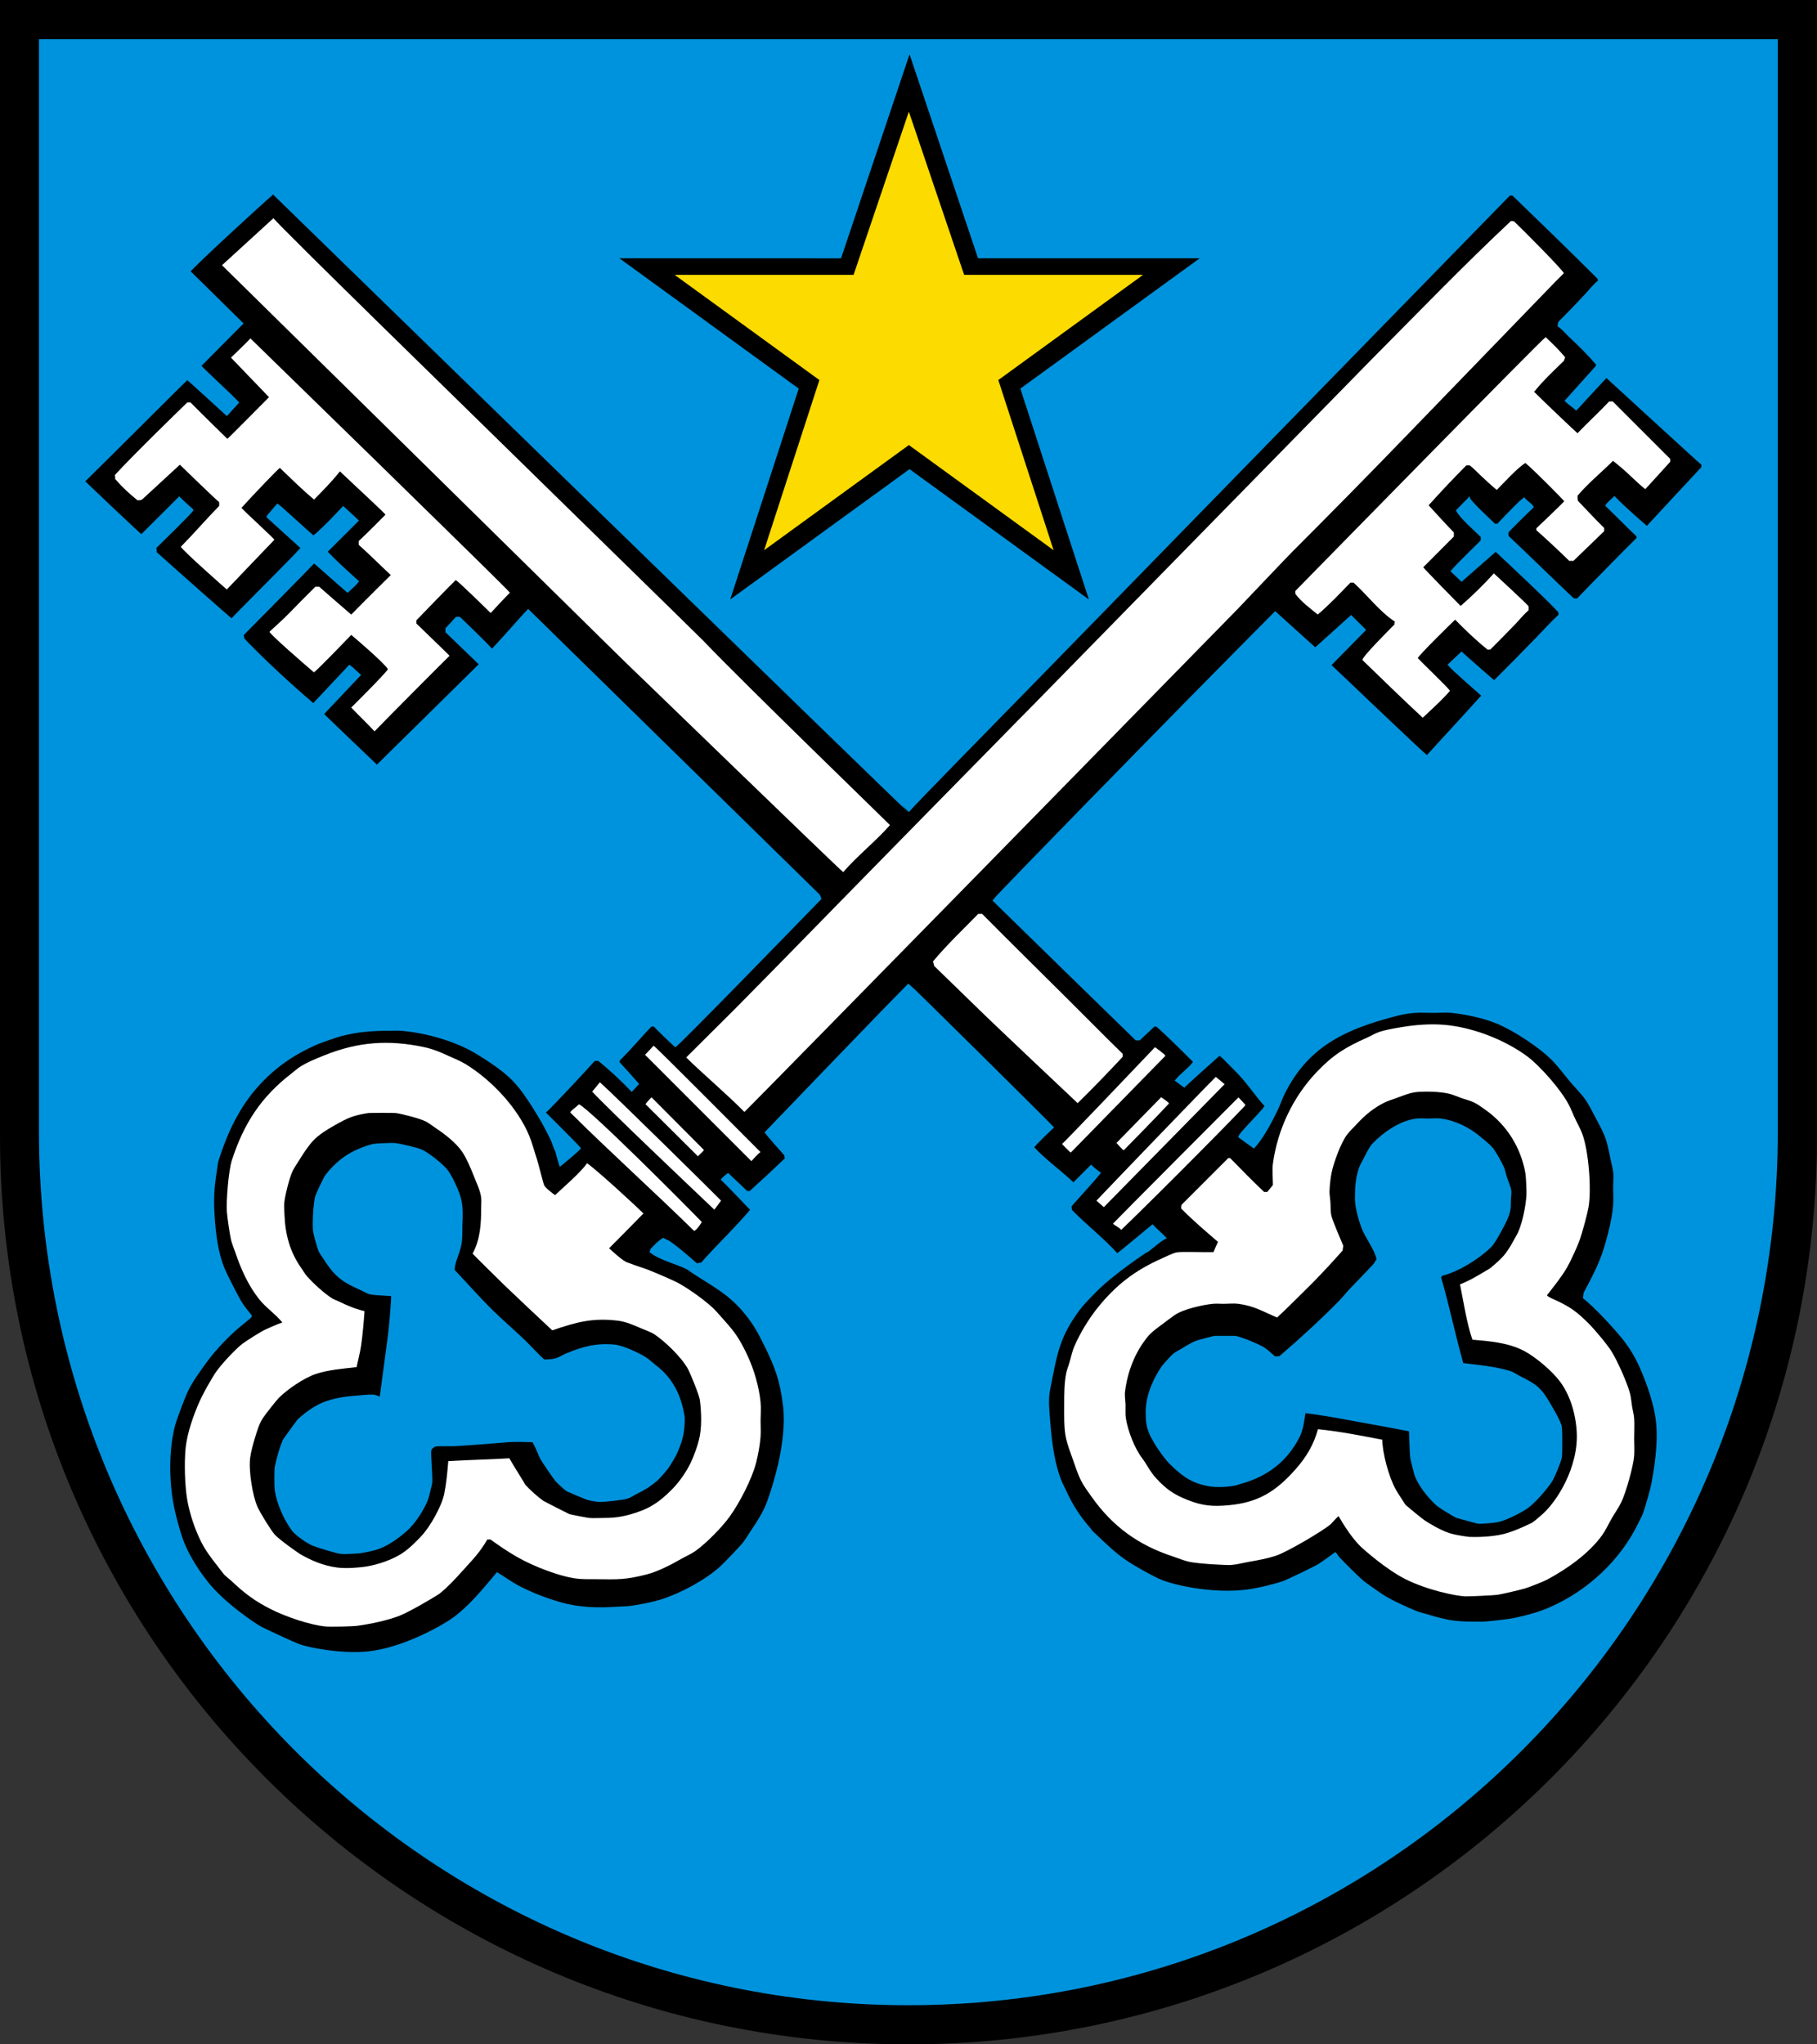 <?xml version="1.0" encoding="iso-8859-1"?>
<!-- Generator: Adobe Illustrator 10.0, SVG Export Plug-In . SVG Version: 3.0.0 Build 77)  -->
<!DOCTYPE svg PUBLIC "-//W3C//DTD SVG 1.0//EN"    "http://www.w3.org/TR/2001/REC-SVG-20010904/DTD/svg10.dtd">
<svg  xmlns="http://www.w3.org/2000/svg" xmlns:xlink="http://www.w3.org/1999/xlink" xmlns:a="http://ns.adobe.com/AdobeSVGViewerExtensions/3.0/"
	 width="283.465" height="318.897" viewBox="0 0 283.465 318.897"
	 style="overflow:visible;enable-background:new 0 0 283.465 318.897" xml:space="preserve">
	<rect x="0" y="0" width="283.465" height="318.897" fill="#333333" stroke="none"/>
	<g id="CMYK_Wappen">
		<path style="fill-rule:evenodd;clip-rule:evenodd;" d="M0,0h283.465v177.165c0,78.278-63.455,141.732-141.732,141.732
			S0,255.443,0,177.165V0z"/>
		<g>
			<path style="fill-rule:evenodd;clip-rule:evenodd;fill:#FFFFFF;" d="M69.933,227.917c3.174-0.185,6.356-0.251,9.529-0.439
				c0.634,1.162,2.443,3.931,2.438,4.075c0.85,0.915,1.852,1.825,2.856,2.558c0.086,0.063,3.895,2.009,4.075,2.078
				c0.153,0.058,2.872,0.583,3.097,0.599c0.696,0.051,1.437,0,2.138,0c1.304,0,2.516-0.085,4.055-0.499
				c2.945-0.792,4.592-1.805,6.732-3.976c1.431-1.452,2.469-3.198,2.977-4.296c0.241-0.521,1.057-2.438,1.358-4.094
				c0.388-2.124,0.104-4.721,0-5.535c-0.096-0.746-1.474-4.126-1.857-4.835c-0.975-1.797-3.604-4.345-5.274-5.434
				c-0.552-0.36-1.347-0.613-1.958-0.879c-1.114-0.486-2.425-1.067-3.636-1.218c-4.029-0.504-6.564,0.226-10.308,1.498
				c-2.479-2.321-4.961-4.642-7.411-6.992c-0.651-0.625-4.939-4.86-5.015-4.975c1.218-2.25,1.339-4.711,1.339-7.199
				c0-0.49,0.056-1.05,0-1.532c-0.134-1.147-0.79-2.436-1.199-3.496c-0.417-1.081-1.116-2.715-1.777-3.676
				c-0.957-1.389-2.68-2.734-4.063-3.643c-0.503-0.331-1.046-0.777-1.571-1.052c-0.954-0.5-3.72-1.192-4.734-1.338
				c-0.186-0.027-3.98-0.027-4.195,0c-0.711,0.089-1.651,0.287-2.337,0.499c-1.104,0.342-2.206,0.976-3.203,1.545
				c-1.051,0.601-2.319,1.384-3.15,2.291c-0.76,0.831-1.508,1.962-2.104,2.93c-0.354,0.576-0.771,1.164-1.072,1.765
				c-0.505,1.01-1.171,3.767-1.299,4.834c-0.076,0.639-0.005,1.408,0.021,2.058c0.117,3.047,0.853,5.764,2.63,8.291
				c0.289,0.411,0.556,0.882,0.886,1.259c0.944,1.08,2.727,2.707,3.936,3.456c0.277,0.172,0.653,0.288,0.952,0.433
				c1.375,0.667,2.588,1.198,4.082,1.545c-0.13,1.766-0.285,3.644-0.539,5.394c-0.16,1.101-0.475,2.24-0.699,3.336
				c-2.153,0.259-4.365,0.397-6.433,1.099c-1.814,0.615-4.384,2.385-5.693,3.696c-0.377,0.377-2.056,2.503-2.478,3.137
				c-0.58,0.871-0.918,2.01-1.219,2.997c-0.307,1.006-0.637,2.163-0.779,3.197c-0.264,1.921,0.345,5.876,1.139,7.671
				c0.396,0.894,2.068,3.634,2.697,4.335c0.682,0.761,3.525,2.785,3.995,3.057c1.376,0.796,3.374,1.777,5.733,2.076
				c1.601,0.203,3.363-0.014,4.136-0.098c1.141-0.124,3.949-0.768,6.033-2.142c1.284-0.847,2.419-2.098,2.937-2.633
				c1.362-1.412,3.195-4.659,3.596-6.593C69.63,231.426,69.804,229.575,69.933,227.917z M76.026,240.144
				c-1.2,2.063-2.22,3.063-3.796,4.814c-1.114,1.238-2.336,2.576-3.636,3.616c-0.346,0.276-4.605,2.823-6.293,3.476
				c-1.92,0.743-4.565,1.286-6.572,1.558c-0.766,0.104-4.205,0.18-4.994,0.1c-2.471-0.25-6.168-1.536-8.41-2.657
				c-2.581-1.291-4.217-2.537-6.307-4.522c-0.216-0.206-0.938-0.757-1.085-0.952c-1.156-1.529-2.695-3.318-3.536-5.035
				c-0.767-1.565-1.48-3.362-1.998-5.636c-0.728-3.195-0.563-7.442-0.499-8.389c0.148-2.194,0.821-4.533,1.938-7.23
				c0.852-2.059,2.277-4.366,2.697-5.036c0.744-1.186,3.231-3.859,4.335-4.675c0.643-0.475,2.875-1.889,3.556-2.197
				c0.764-0.346,1.825-0.816,2.624-1.091c-1.129-1.377-2.59-2.306-3.683-3.704c-1.683-2.152-2.785-4.651-3.655-7.212
				c-0.224-0.656-0.527-1.344-0.68-2.018c-0.201-0.888-0.572-3.426-0.64-4.335c-0.122-1.646,0.264-6.448,0.779-8.031
				c1.858-5.708,4.54-9.872,9.289-13.525c0.411-0.316,0.812-0.689,1.239-0.979c1.11-0.753,2.589-1.333,3.835-1.838
				c5.293-2.144,10.083-2.494,15.662-1.298c1.374,0.294,2.55,0.794,3.815,1.378c0.854,0.395,1.817,0.77,2.617,1.259
				c4.043,2.474,8.113,6.787,9.929,11.168c0.486,1.175,0.81,2.485,1.218,3.696c0.251,0.742,0.9,3.496,1.119,4.036
				c0.173,0.425,1.409,1.333,1.698,1.538c1.264-1.187,4.007-3.53,4.994-4.975c1.536,1.066,7.465,6.51,8.796,7.841
				c0,0-3.777,3.858-5.359,5.425c0.496,0.46,2.093,1.939,2.796,2.197c0.911,0.334,1.785,0.655,2.729,0.961
				c1.054,0.341,4.488,1.856,5.084,2.167c1.715,0.895,4.918,3.157,6.166,4.583c1.227,1.401,2.575,2.754,3.521,4.356
				c0.859,1.456,1.909,3.537,2.597,5.987c0.405,1.447,0.61,2.519,0.739,3.782c0.094,0.912,0,1.939,0,2.863
				c0,0.812,0.055,1.664,0,2.471c-0.086,1.272-0.383,2.859-0.699,4.096c-0.65,2.549-2.604,6.304-4.135,8.411
				c-1.242,1.711-3.631,4.138-5.334,5.354c-0.664,0.475-1.517,0.827-2.23,1.239c-1.605,0.926-3.649,1.978-5.461,2.437
				c-3.209,0.813-4.435,0.765-7.671,0.72c-0.934-0.014-1.907,0.024-2.837-0.06c-2.807-0.255-7.12-1.984-9.528-3.356
				c-1.422-0.81-2.908-1.811-4.235-2.777H76.026z"/>
			<path style="fill-rule:evenodd;clip-rule:evenodd;fill:#FFFFFF;" d="M229.708,208.978c-0.867-2.46-1.417-6.084-1.938-8.63
				c1.661-0.644,3.148-1.588,4.675-2.497c0,0,1.418-1.129,2.164-2.005c0.895-1.05,1.601-2.519,1.891-2.99
				c0.942-1.528,1.542-4.743,1.639-6.473c0.027-0.499-0.064-2.784-0.16-3.336c-0.692-4.004-2.901-7.567-6.22-9.909
				c-0.561-0.396-1.178-0.858-1.791-1.159c-0.529-0.259-1.214-0.438-1.778-0.626c-0.678-0.226-1.39-0.563-2.077-0.732
				c-1.385-0.34-3.43-0.383-4.834-0.3c-1.191,0.071-2.372,0.571-3.477,0.979c-0.585,0.216-1.242,0.401-1.798,0.679
				c-1.678,0.839-3.032,1.939-4.295,3.316c-0.487,0.531-1.052,1.058-1.498,1.618c-1.013,1.272-2.184,4.524-2.497,6.134
				c-0.159,0.816-0.271,1.903-0.3,2.736c-0.018,0.514,0.09,1.102,0.133,1.619c0.058,0.685-0.001,1.631,0.167,2.277
				c0.215,0.828,1.453,3.738,1.857,4.675c-0.044,0.231-0.114,0.461-0.1,0.699c-1.522,1.717-3.029,3.352-4.635,4.995
				c-0.014,0.014-4.223,4.217-5.594,5.474c-2.191-0.916-3.525-1.803-6.033-2.138c-0.726-0.097-1.607,0-2.351,0
				c-0.53,0-1.12-0.052-1.645,0c-1.629,0.163-4.607,0.835-5.933,1.738c-0.628,0.428-1.229,0.905-1.838,1.358
				c-0.79,0.587-1.771,1.27-2.397,2.038c-1.997,2.445-3.141,5.447-3.536,8.57c-0.08,0.637,0.067,1.443,0.08,2.098
				c0.013,0.665-0.049,1.446,0.06,2.098c0.329,1.971,1.352,4.639,2.558,6.213c0.72,0.94,1.207,2.097,2.259,3.208
				c1.543,1.63,2.665,2.417,4.75,3.25c2.403,0.96,4.008,1.083,6.583,0.833c4.514-0.438,7.219-2.127,10.239-5.509
				c1.891-2.117,2.928-4.031,3.577-6.338c3.354,0.335,6.723,1.005,10.028,1.639c0.044,2.178,1.018,5.765,2.058,7.671
				c0.466,0.855,1.06,1.671,1.578,2.498c0,0,2.543,2.172,3.256,2.597c0.273,0.163,2.086,1.32,3.569,1.798
				c1.195,0.385,3.104,0.597,3.163,0.599c0.848,0.034,3.312,0.043,5.341-0.458c1.78-0.439,4.327-1.715,4.368-1.74
				c0.484-0.292,0.959-0.756,1.398-1.119c2.471-2.035,5.949-7.582,5.601-13.143c-0.2-3.191-1.21-5.9-2.604-7.774
				c-1.229-1.653-3.845-3.863-5.633-4.795C235.284,209.438,232.412,209.208,229.708,208.978z M241.335,202.046
				c0.184,0.295,1.07,0.637,1.378,0.779c2.338,1.079,3.354,1.856,5.147,3.649c0.948,0.948,2.892,3.261,3.583,4.382
				c0.865,1.404,2.428,4.854,2.856,6.533c0.165,0.648,0.215,1.41,0.326,2.078c0.096,0.576,0.275,1.201,0.313,1.778
				c0.068,1.033,0,2.119,0,3.157c0,0.879,0.061,1.803,0,2.677c-0.112,1.633-1.296,5.778-1.997,7.232
				c-0.419,0.868-1.015,1.7-1.498,2.537c-0.482,0.834-0.925,1.819-1.479,2.597c-2.046,2.874-5.55,5.333-8.63,6.972
				c-0.646,0.344-2.973,1.235-3.396,1.359c-0.724,0.211-3.646,0.903-4.335,0.999c-0.578,0.08-4.407,0.262-4.994,0.24
				c-1.551-0.059-5.978-0.988-9.378-2.697c-3.031-1.524-6.631-4.742-7.023-5.134c-1.327-1.328-2.437-3.085-3.396-4.695
				c-0.32,0.279-1.179,1.25-1.239,1.299c-1.431,1.163-6.619,4.208-8.39,4.835c-1.365,0.483-2.893,0.748-4.315,0.999
				c-0.912,0.161-1.9,0.435-2.816,0.5c-0.717,0.051-5.152-0.195-6.532-0.5c-0.849-0.187-1.728-0.568-2.558-0.839
				c-5.377-1.758-9.429-4.707-12.686-9.329c-0.54-0.768-1.177-1.605-1.598-2.438c-0.557-1.101-0.958-2.376-1.372-3.543
				c-0.349-0.984-0.749-2.036-0.985-3.05c-0.37-1.593-0.3-3.701-0.3-5.348c0-1.602,0-3.239,0.3-4.821
				c0.098-0.517,0.326-1.07,0.479-1.578c0.26-0.859,0.464-1.883,0.819-2.697c0.891-2.041,2.209-4.22,3.596-5.953
				c2.866-3.583,5.895-5.908,10.108-7.751c0.67-0.293,1.56-0.784,2.257-0.919c0.762-0.148,4.564,0.009,5.733-0.04
				c0.219-0.537,0.457-1.072,0.699-1.598c-1.953-1.688-3.924-3.351-5.733-5.194c-0.02-0.194,0.004-0.413,0.061-0.6l7.271-7.271h0.3
				c1.741,1.768,3.488,3.573,5.294,5.274h0.499c0.3-0.354,0.592-0.713,0.879-1.079c0-1.056-0.142-2.325,0-3.356
				c0.73-5.31,3.129-10.373,6.819-14.258c2.566-2.702,4.515-3.883,7.884-5.38c0.594-0.264,1.21-0.653,1.817-0.859
				c1.084-0.367,2.32-0.566,3.45-0.76c2.141-0.367,4.533-0.558,6.719-0.379c4.368,0.356,9.341,2.276,12.865,4.834
				c2.085,1.514,5.372,5.291,6.572,7.572c0.329,0.626,0.596,1.305,0.886,1.951c0.398,0.888,0.941,1.796,1.271,2.703
				c0.978,2.689,1.449,8.686,0.939,11.468c-0.214,1.166-0.948,3.841-1.339,4.975c-0.337,0.978-1.476,3.462-1.998,4.355
				C243.588,199.222,242.411,200.667,241.335,202.046z"/>
			<path style="fill-rule:evenodd;clip-rule:evenodd;fill:#FFFFFF;" d="M108.288,192.017c0.475-0.169,1.199-1.398,1.199-1.398
				c-2.918-3.027-17.467-17.596-19.158-18.359c-0.3,0.313-1.388,1.062-1.362,1.28C95.151,179.693,102.068,185.903,108.288,192.017z"
				/>
			<path style="fill-rule:evenodd;clip-rule:evenodd;fill:#FFFFFF;" d="M174.911,191.857c6.5-6.249,19.367-19.291,19.389-19.485
				c-0.201-0.272-0.856-0.944-1.09-1.192c0,0-18.114,18.159-19.576,19.692C173.964,191.239,174.635,191.448,174.911,191.857z"/>
			<path style="fill-rule:evenodd;clip-rule:evenodd;fill:#FFFFFF;" d="M111.425,188.681c0.118-0.058,1.059-1.398,1.059-1.398
				c-0.782-0.835-16.544-16.375-18.897-18.46l-1.199,1.458C94.981,173.092,107.806,185.237,111.425,188.681z"/>
			<path style="fill-rule:evenodd;clip-rule:evenodd;fill:#FFFFFF;" d="M172.217,188.289l18.833-19.167l-1.375-1.139
				c-1.635,1.602-15.563,16.075-18.625,19.306C171.05,187.289,172.198,188.31,172.217,188.289z"/>
			<path style="fill-rule:evenodd;clip-rule:evenodd;fill:#FFFFFF;" d="M117.217,181.122c0,0,0.994-1.11,1.417-1.416
				c0,0-16.48-16.592-16.667-16.584l-1.333,1.417L117.217,181.122z"/>
			<path style="fill-rule:evenodd;clip-rule:evenodd;fill:#FFFFFF;" d="M108.884,180.372c0.177-0.227,0.794-0.734,0.943-0.981
				c-2.73-2.73-5.441-5.481-8.171-8.211c-0.038-0.038-0.951,0.965-0.938,1.079L108.884,180.372z"/>
			<path style="fill-rule:evenodd;clip-rule:evenodd;fill:#FFFFFF;" d="M165.683,178.452c0,0,1.206,1.271,1.367,1.337l14.75-15.083
				c0.039-0.194-1.614-1.357-1.614-1.357C176.937,166.785,165.816,178.426,165.683,178.452z"/>
			<path style="fill-rule:evenodd;clip-rule:evenodd;fill:#FFFFFF;" d="M175.317,179.424c2.301-2.328,4.82-4.921,7.066-7.302
				c-0.053-0.175-1.233-0.969-1.233-0.969l-6.972,7.132C174.179,178.286,175.183,179.45,175.317,179.424z"/>
			<path style="fill-rule:evenodd;clip-rule:evenodd;fill:#FFFFFF;" d="M116.134,173.456c0.153-0.058,75.972-77.437,76.943-78.452
				c1.962-2.051,7.619-8.026,8.504-8.91c5.795-5.796,11.563-11.65,17.26-17.541c3.731-3.858,19.599-20.245,23.792-24.593
				c0.42-0.435,0.901-0.907,1.339-1.338c-0.053-0.4-6.471-6.875-7.771-8.091c-0.16-0.033-0.335-0.053-0.499-0.04
				c-7.344,6.886-14.362,14.158-21.455,21.296c-2.209,2.224-52.648,53.77-53.099,54.22c-1.604,1.604-3.184,3.237-4.774,4.854
				c-8.042,8.174-16.064,16.366-24.093,24.553c-1.044,1.065-7.299,7.458-8.949,9.149c-2.824,2.896-5.67,5.771-8.51,8.65
				c-0.471,0.477-7.771,7.741-7.771,7.741C109.741,167.594,113.497,170.766,116.134,173.456z"/>
			<path style="fill-rule:evenodd;clip-rule:evenodd;fill:#FFFFFF;" d="M168.119,172.079c2.411-2.351,4.732-4.772,7.032-7.232
				v-0.459c-2.775-2.696-5.484-5.465-8.23-8.191c-4.575-4.542-9.164-9.07-13.704-13.645h-0.6c-2.373,2.435-4.899,4.81-7.071,7.432
				c0.082,0.211,0.153,0.477,0.199,0.699l7.871,7.651C155.376,160.046,167.001,171.043,168.119,172.079z"/>
			<path style="fill-rule:evenodd;clip-rule:evenodd;fill:#FFFFFF;" d="M131.546,136.039c2.135-2.474,5.143-4.874,7.295-7.333
				c-0.065-0.116-22.775-22.095-29.054-28.688c-0.607-0.638-21.275-20.837-21.275-20.837c-14.205-13.952-44.91-43.828-45.848-45.15
				l-8.03,7.341c0,0,62.224,61.258,62.508,61.523C98.061,103.751,131.361,136.035,131.546,136.039z"/>
			<path style="fill-rule:evenodd;clip-rule:evenodd;fill:#FFFFFF;" d="M58.427,114.083c1.901-1.979,11.52-11.641,11.706-11.787
				c-0.07-0.116-4.63-4.5-5.174-5.035v-0.5c1.045-1.087,5.615-5.804,6.133-6.273c0.35,0.106,5.458,5.133,5.458,5.133
				c0.843-0.895,2.124-2.304,3-3.166c0.023-0.218-40.481-39.666-40.481-39.666c-0.968,1.02-2.026,2.013-3.036,2.997l5.935,6.169
				c0,0-6.519,6.595-6.5,6.5c0,0-3.984-3.887-5.768-5.696H29.24c-0.566,0.536-8.497,8.24-11.308,11.327
				c0.023,0.218,0.04,0.42,0.04,0.64c1.048,1.215,2.204,2.294,3.456,3.296c0.256,0.034,0.595,0.03,0.8-0.16
				c1.162-1.08,5.833-5.374,5.833-5.374c0.327,0.309,5.902,5.74,6.133,5.833v0.6c-1.924,1.951-4.053,4.416-5.978,6.367
				c0.292,0.627,7.167,6.667,7.167,6.667c1.302-1.394,6.771-7.06,7.416-7.75c0.158-0.04-4.5-4.252-5.13-4.985
				c1.88-2.086,5.873-6.243,5.993-6.233c1.751,1.677,3.468,3.384,5.334,4.935c1.418-1.439,2.778-2.806,4.035-4.396
				c2.229,2.131,7.082,6.58,7.102,6.762c0,0-2.886,2.922-4.165,4.106v0.6c1.608,1.427,3.424,3.245,4.998,4.711
				c0,0-4.23,4.161-6.167,6.166c0,0-4.668-4.026-5.004-4.345h-0.599c-1.376,1.367-2.747,2.741-4.096,4.136
				c-0.799,0.826-2.203,2.102-3.052,2.876c-0.038,0.347,5.818,5.396,6.917,6.333c0.193,0.039,5.833-5.833,5.833-5.833
				c0.303,0.235,5.19,4.407,5.724,5.354c-0.604,0.908-5.724,5.979-5.724,5.979C55.908,111.542,57.339,112.898,58.427,114.083z"/>
			<path style="fill-rule:evenodd;clip-rule:evenodd;fill:#FFFFFF;" d="M221.949,111.956c0,0,3.205-2.905,4.263-4.206
				c-0.616-0.799-4.102-4.104-5.034-5.095c0.372-0.667,5.175-5.371,5.833-5.993c1.639,1.657,3.267,3.25,5.095,4.694
				c0.126-0.033,0.27-0.053,0.399-0.04c1.294-1.308,2.606-2.604,3.875-3.936c0.687-0.72,1.344-1.547,2.098-2.197v-0.6
				c-0.454-0.57-5.426-5.139-5.426-5.139c-1.61,1.774-3.373,3.508-5.182,5.079c-0.674-0.668-5.437-5.529-5.833-6.033l4.774-4.795
				v-0.639c-0.68-0.661-3.936-4.235-3.936-4.235c1.899-2.107,3.888-4.228,5.894-6.233h0.499c0.418,0.268,1.467,1.339,1.678,1.538
				c0.836,0.785,1.671,1.566,2.558,2.297c0.933-0.92,3.323-3.56,4.475-4.195c1.417,1.168,5.953,5.785,6.038,5.946
				c0.152,0-4.188,4.086-4.34,4.243v0.279c1.738,1.557,3.47,3.158,5.134,4.795h0.659l4.795-4.635v-0.5
				c-1.409-1.356-2.739-2.824-4.096-4.235c-0.061-0.225-0.072-0.564-0.06-0.799c1.647-1.94,3.728-3.639,5.533-5.434
				c0.76,0.621,1.524,1.223,2.237,1.897c0.825,0.78,2.64,2.493,2.816,2.506c1.183-1.312,2.698-2.95,3.876-4.264V71.59l-8.97-8.97
				h-0.559c-1.671,1.78-3.257,3.197-4.941,4.961c-0.447-0.385-4.957-4.651-6.766-6.46c1.397-1.749,3.041-3.267,4.635-4.834
				c0.035-0.034,0.179-0.48,0.199-0.559c-0.955-1.152-1.946-2.112-3.036-3.137c-0.416,0.146-35.319,35.79-39.055,39.596v0.439
				c0.911,1.252,2.318,2.259,3.496,3.236c1.828-1.542,3.429-3.258,5.094-4.974h0.5c2.163,1.967,4.043,4.5,6.433,6.073
				c-0.053,0.139-0.08,0.312-0.061,0.459c-0.484,0.485-5.05,5.028-4.994,5.534C215.561,105.888,218.872,109.092,221.949,111.956z"/>
		</g>
		<g>
			<path style="fill:#FCDB00;stroke:#FCDB00;stroke-width:0.283;stroke-miterlimit:3.864;" d="M164.103,85.46l-22.314-16.211
				L119.476,85.46l8.521-26.231l-22.313-16.212h27.581l8.522-25.16l8.523,25.16l27.581,0l-22.313,16.212L164.103,85.46z"/>
		</g>
		<g>
			
				<path style="fill-rule:evenodd;clip-rule:evenodd;fill:#0093DD;stroke:#0093DD;stroke-width:0.283;stroke-miterlimit:3.864;" d="
				M170.138,93.875L159.35,60.673l28.243-20.521l-34.91,0L141.896,8.021l-10.788,32.131H96.198l28.242,20.521l-10.787,33.202
				l28.242-20.52L170.138,93.875z M77.564,245.418c1.099,0.664,2.163,1.46,3.296,2.058c2.115,1.115,4.428,1.986,6.732,2.637
				c2.8,0.792,5.832,0.866,8.71,0.653c0.758-0.056,1.569-0.034,2.317-0.153c1.469-0.234,3.047-0.52,4.475-0.959
				c3.017-0.929,6.982-3.049,9.329-5.175c0.781-0.707,3.147-3.213,3.536-3.696c0.457-0.569,0.83-1.232,1.238-1.838
				c0.99-1.47,2.012-3.015,2.617-4.695c0.605-1.683,3.18-9.087,2.484-14.961c-0.46-3.889-1.252-6.078-3-9.583
				c-0.97-1.946-1.559-3.052-2.916-4.75c-2.533-3.169-5.121-4.403-8.188-6.413c-0.365-0.239-0.759-0.564-1.146-0.753
				c-1.534-0.748-4.255-1.43-5.554-2.537c0.059-0.095,0.104-0.227,0.101-0.339c0.596-0.629,1.13-1.206,1.857-1.658
				c0.301,0.162,0.729,0.312,0.999,0.5c1.43,0.99,2.91,2.313,4.235,3.456c0.241-0.057,0.488-0.114,0.738-0.1
				c2.589-2.931,5.269-5.417,7.79-8.405c-0.082-0.04-3.216-3.397-4.593-4.721c0.211-0.272,0.958-0.839,0.958-0.839l2.937,2.777h0.5
				c1.879-1.691,3.745-3.428,5.573-5.174c-0.046-0.196-0.079-0.398-0.1-0.599c-0.584-0.626-2.599-2.935-3.036-3.497
				c2.605-2.688,17.354-18.093,22.276-23.052c0.222,0.093,21.333,20.997,22.512,22.253c-0.297,0.291-2.926,2.766-3.057,3.137
				c1.896,2.056,4.267,3.691,6.279,5.631l2.75-2.75c0.228,0.252,1.088,0.909,1.358,1.114c-0.18,0.271-3.978,4.488-4.555,5.135
				c0.061,0.224,0.061,0.431,0.061,0.659c2.529,2.583,4.767,4.223,7.215,6.884c0.163-0.064,5.5-4.5,5.5-4.5
				c0.482,0.518,1.521,1.416,2,1.938c-1.128,0.569-2.875,2.313-2.949,2.111c0,0-5.078,3.339-7.79,6.075
				c-1.504,1.518-2.392,2.372-3.571,4.153c-2.309,3.483-2.753,6.005-3.558,10.105c-0.179,0.908-0.337,1.577-0.383,2.342
				c-0.095,1.541,0.117,3.259,0.239,4.808c0.195,2.467,0.68,5.768,1.599,8.118c0.221,0.565,0.523,1.125,0.778,1.678
				c1.11,2.398,2.184,4.087,3.936,6.073c0.079,0.09,0.14,0.244,0.22,0.319c1.635,1.535,3.339,3.263,5.194,4.535
				c1.423,0.976,3.518,2.131,5.074,2.896c2.088,1.027,8.385,2.442,13.758,1.8c2.32-0.277,5.02-1.055,5.84-1.34
				c0.676-0.235,4.985-2.312,5.593-2.697c0.753-0.478,2.537-1.798,2.537-1.798c0.221,0.22,0.354,0.517,0.56,0.739
				c0.741,0.798,3.273,3.334,3.976,3.855c0.4,0.298,2.219,1.574,2.696,1.898c1.267,0.859,3.987,2.098,5.435,2.677
				c0.534,0.214,1.126,0.332,1.678,0.499c3.604,1.094,4.72,1.159,8.483,1.159c0.745,0,4.139-0.381,5.001-0.56
				c1.856-0.385,3.783-0.884,5.533-1.638c6.04-2.603,11.249-7.423,14.084-13.345c0.223-0.464,0.498-0.939,0.68-1.418
				c0.314-0.831,1.194-3.883,1.338-4.735c0.257-1.516,1.167-6.042,0.688-9.871c-0.436-3.479-2.058-7.254-2.663-8.586
				c-1.361-2.996-2.979-4.776-5.416-7.388c-1.204-1.29-2.604-2.599-3.275-3.123c0.032-0.111,0.056-0.692,0.06-0.699
				c0.938-1.741,1.87-3.491,2.597-5.334c0.844-2.138,1.88-6.104,2.038-8.391c0.063-0.926,0-1.905,0-2.836
				c0-0.755,0.101-1.661,0-2.397c-0.095-0.692-0.284-1.398-0.427-2.084c-0.254-1.228-0.509-2.631-1.012-3.79
				c-0.412-0.948-0.927-1.903-1.418-2.816c-0.462-0.857-0.924-1.825-1.479-2.617c-0.713-1.018-1.677-1.959-2.478-2.917
				c-0.804-0.962-1.571-1.993-2.417-2.917c-1.981-2.165-6.229-4.942-8.93-6.073c-2.157-0.903-4.855-1.463-7.172-1.718
				c-0.84-0.093-1.804,0-2.656,0c-1.014,0-2.068-0.063-3.077,0c-1.604,0.099-3.101,0.525-4.635,0.959
				c-7.127,2.014-12.32,4.834-15.765,11.662c-0.467,0.924-0.604,1.503-1.049,2.438c-1.188,2.498-2.424,4.698-3.682,6.063
				l-2.25-1.625c-0.257-0.278,4.293-4.626,4.063-4.875c-1.494-1.614-2.822-3.732-4.57-5.452c-0.854-0.84-1.668-1.758-2.577-2.537
				c0,0-3.865,3.43-5.533,4.994c-0.317-0.223-0.965-0.708-1.273-0.942c0.698-0.91,2.213-1.952,2.833-2.917
				c0,0-4.121-4.165-5.854-5.63h-0.399c-0.773,0.71-1.527,1.443-2.298,2.157h-0.499c-0.479-0.455-21.561-21.015-22.234-21.696
				c0.592-0.866,27.977-28.781,30.165-31.006c4.577-4.652,9.174-9.286,13.764-13.924l6.233,5.634
				c0.127-0.076,5.604-5.035,5.604-5.035c0.551,0.563,1.594,1.579,2.151,2.136l-5.406,5.493
				c0.721,0.634,14.989,14.339,15.109,14.207c2.766-3.031,5.9-6.407,8.637-9.461c0,0-4.813-4.205-5.254-4.796l1.991-1.885
				c0.706,0.67,5.095,4.475,5.095,4.475c2.227-2.215,4.429-4.454,6.619-6.706c1.173-1.207,2.308-2.486,3.549-3.623
				c0-0.08,0.014-0.385,0-0.439c-0.113-0.451-8.717-8.521-9.929-9.63l-5.327,4.67l-1.545-1.474c1.475-1.645,3.119-3.163,4.675-4.735
				v-0.659c-0.917-0.917-3.388-3.061-3.836-4.075l1.876-1.903c0.056,0.446,3.692,3.823,4.018,4.141
				c0.16-0.037,0.336-0.053,0.499-0.04c0.849-1.006,3.948-4.072,4.036-4.096c0.262,0.412,1.331,1.063,1.38,1.368
				c-1.229,1.149-2.741,2.663-3.917,3.866v0.699c3.451,3.247,6.817,6.581,10.268,9.829h0.64c1.668-1.773,8.185-8.389,9.329-9.489
				v-0.399c-1.646-1.547-3.208-3.169-4.835-4.735c0.208-0.379,1.261-1.296,1.261-1.296c1.504,1.613,5.072,4.653,5.072,4.653
				c2.879-3.094,5.736-6.21,8.63-9.29v-0.5c-0.18-0.091-14.963-13.665-14.963-13.665l-4.705,5.09
				c-0.435-0.409-1.212-0.904-1.627-1.334c0,0,4.017-4.473,4.834-5.394v-0.34c-1.345-1.578-2.764-2.962-4.274-4.382
				c-0.53-0.498-1.077-1.186-1.698-1.572c0.043-0.177,0.077-0.358,0.1-0.54c1.401-1.41,2.779-2.842,4.136-4.295
				c0.643-0.688,1.339-1.619,2.097-2.178c-0.016-0.051-0.142-0.442-0.159-0.459c-4.393-4.392-8.843-8.689-13.305-13.005h-0.5
				c-2.631,2.674-71.938,73.723-72.655,74.458c-6.646,6.809-20.796,21.191-21.113,21.726c-0.118,0.058-99.128-96.384-99.128-96.384
				C40.134,32.31,31.356,40.382,29.54,42.322l8.26,8.134l-6.563,6.609c0.572,0.672,4.887,4.61,5.896,5.724l-1.75,1.917
				c0,0-5.79-5.319-6.167-5.584c-0.165,0.065-12.513,12.457-16.118,15.964c0,0,8.835,8.437,8.97,8.411
				c1.226-1.198,5.898-5.875,5.898-5.875c0.571,0.584,1.462,1.397,2.072,1.938c-0.12,0.326-5.39,5.476-5.773,5.834
				c0.023,0.271,0.04,0.527,0.04,0.799c2.567,2.318,11.652,10.364,11.828,10.429c3.652-3.746,10.916-10.94,10.916-11.166
				l-5.333-4.834c0.054-0.166,1.587-1.9,1.587-1.9c0.521,0.363,4.981,4.499,5.594,4.975c1.448-1.107,4.652-4.574,4.652-4.574
				c0.522,0.509,1.734,1.568,2.25,2.084l-4.865,4.848c1.553,1.633,3.222,3.126,4.895,4.635c-0.419,0.568-1.096,1.112-1.612,1.601
				l-5.22-4.597C48.395,88.378,40.954,95.9,37.87,99.02c0.044,0.212,0.114,0.42,0.1,0.639c3.354,3.495,7.235,7.061,10.914,10.213
				c0,0,5.171-5.522,5.646-6.018c0.077,0.033,1.599,1.438,1.599,1.438l-5.745,6.08c0.083,0.171,8.416,8.084,8.416,8.084
				c0.053-0.02,16.084-15.834,16.084-15.834s-4.922-4.733-5.25-5.063v-0.499c0.537-0.549,1.043-1.129,1.558-1.698h0.499
				c0.473,0.458,4.356,4.158,5.026,5.01c0.263-0.058,4.977-5.526,5.682-6.188c3.933,3.879,44.793,43.881,45.388,44.471
				c0.029,0.029,0.177,0.463,0.199,0.54c-5.461,5.638-21.774,22.4-22.634,22.995c-1.111-1.033-2.236-2.11-3.296-3.196h-0.499
				c-1.681,1.753-3.254,3.666-4.994,5.354c-0.038,0.125-0.054,0.27-0.04,0.399c1.014,1.091,2.011,2.22,2.996,3.336
				c-0.271,0.283-0.969,1.04-0.969,1.04c-1.563-1.639-3.396-3.356-5.164-4.776h-0.659c-0.836,0.968-7.04,7.644-7.76,8.193
				c0,0,5.231,5.196,5.5,5.583c-0.586,0.653-3.074,2.666-3.074,2.666c-0.245-0.748-0.47-1.529-0.64-2.298
				c-0.131-0.076-0.381-0.856-0.459-1.079c-0.328-0.938-0.862-1.807-1.299-2.697c-0.262-0.535-1.666-2.859-1.811-3.077
				c-0.938-1.407-1.713-2.703-3.123-4.161c-1.806-1.868-4.655-3.558-5.334-3.99c-3.367-2.147-8.211-3.52-12.166-3.836
				c-0.658-0.053-1.367,0-2.031,0c-2.543,0-4.861,0.194-7.338,0.839c-0.621,0.162-3.172,1.045-3.756,1.299
				c-2.869,1.248-6.029,3.097-8.91,6.198c-1.767,1.903-2.844,3.582-3.855,5.429c-1.068,1.951-1.998,4.364-2.677,6.473
				c-0.167,0.521-0.211,1.174-0.299,1.719c-0.431,2.643-0.531,4.523-0.347,7.205c0.186,2.686,0.516,5.558,1.545,8.078
				c0.376,0.92,2.209,4.513,2.736,5.354c0.438,0.699,1.037,1.377,1.539,2.038c-0.037,0.159-1.055,0.968-1.398,1.238
				c-1.883,1.481-4.192,3.905-5.547,5.767c-1.096,1.505-2.203,2.972-3.023,4.662c-0.478,0.983-1.707,4.24-1.998,5.294
				c-0.772,2.801-1.054,6.745-0.5,11.006c0.357,2.746,1.324,5.811,1.699,6.895c0.614,1.776,2.033,4.329,3.915,6.697
				c2.673,3.364,7.548,6.61,8.45,7.067c1.187,0.602,5.095,2.4,5.833,2.677c1.447,0.542,6.604,1.59,10.827,1.155
				c5.393-0.556,11.323-3.917,12.957-5.034C73.173,250.797,75.409,247.968,77.564,245.418z M6.219,6.26h270.99v170.218
				c0,75.208-60.662,136.174-135.495,136.174S6.219,251.686,6.219,176.478V6.26z"/>
			
				<path style="fill-rule:evenodd;clip-rule:evenodd;fill:#0093DD;stroke:#0093DD;stroke-width:0.283;stroke-miterlimit:3.864;" d="
				M61.723,178.452c-0.728-0.076-3.244,0.067-3.556,0.14c-0.623,0.146-2.532,0.765-3.936,1.663c-1.531,0.98-2.723,2.26-3.396,3.191
				c-0.244,0.337-1.282,2.531-1.498,3.137c-0.324,0.908-0.509,4.637-0.34,5.573c0.098,0.538,0.631,2.478,0.839,2.957
				c0.189,0.436,0.581,0.909,0.839,1.318c1.772,2.81,3.021,3.519,5.874,4.795c0.339,0.152,0.771,0.426,1.118,0.52
				c0.595,0.159,2.727,0.231,3.496,0.3c0.046,0.413-0.289,4.669-0.499,6.279c-0.423,3.243-0.862,6.482-1.299,9.723
				c-0.171-0.066-0.902-0.354-1.039-0.359c-1.104-0.048-2.338,0.144-3.449,0.213c-0.519,0.032-2.972,0.319-4.681,1.089
				c-1.598,0.719-3.034,1.929-3.696,2.553c-0.019,0.018-2.162,2.968-2.197,3.037c-0.46,0.9-1.136,3.335-1.299,4.295
				c-0.089,0.525-0.076,2.999,0,3.536c0.304,2.128,1.395,4.541,2.657,6.273c0.486,0.668,2.291,1.923,3.076,2.257
				c0.721,0.307,3.607,1.185,4.355,1.299c0.567,0.086,2.784-0.038,3.136-0.1c0.569-0.1,1.836-0.284,2.938-0.701
				c1.792-0.679,3.403-2.025,4.135-2.656c1.311-1.13,2.744-3.323,3.356-4.935c0.093-0.245,0.62-2.361,0.639-2.597
				c0.08-0.996-0.28-4.473-0.14-5.075c0.015-0.065,0.161-0.285,0.22-0.339c0.063-0.058,0.432-0.313,0.479-0.32
				c1.041-0.146,2.219-0.015,3.282-0.08c2.745-0.168,5.484-0.396,8.225-0.619c1.229-0.1,2.556,0,3.795,0
				c0.519,0.872,0.815,1.748,1.239,2.657c0.122,0.263,2.029,3.072,2.257,3.336c0.396,0.46,1.341,1.363,1.838,1.698
				c0.052,0.035,2.947,1.256,3.097,1.299c0.554,0.16,1.463,0.328,2.038,0.34c0.494,0.01,3.449-0.277,4.194-0.5
				c0.497-0.147,1.095-0.567,1.572-0.806c1.382-0.691,1.895-1.011,3.103-2.018c0.2-0.167,1.311-1.414,1.618-1.831
				c0.309-0.418,1.189-1.905,1.318-2.191c0.907-2.016,1.259-3.313,1.259-5.561c0-0.369-0.428-2.665-1.185-4.181
				c-0.926-1.854-1.879-2.914-3.39-4.089c-0.457-0.354-0.917-0.812-1.398-1.119c-1.113-0.71-3.578-1.856-4.895-1.978
				c-2.794-0.257-4.935,0.318-7.491,1.398c-0.585,0.247-1.042,0.603-1.777,0.784c-0.646,0.16-1.244,0.108-1.699,0.155
				c-0.923-0.845-1.722-1.722-2.597-2.597c-1.766-1.766-3.715-3.386-5.494-5.134c-2.055-2.02-3.986-4.238-5.973-6.333
				c0.014-1.517,0.96-2.778,1.139-4.628c0.08-0.828,0.045-1.461,0.066-2.131c0.079-2.442,0.221-3.786-0.806-6.066
				c-0.384-0.853-0.857-1.891-1.398-2.637c-0.706-0.975-2.969-2.742-4.035-3.237C65.114,179.151,62.258,178.507,61.723,178.452z"/>
			
				<path style="fill-rule:evenodd;clip-rule:evenodd;fill:#0093DD;stroke:#0093DD;stroke-width:0.283;stroke-miterlimit:3.864;" d="
				M228.17,212.754c-1.275-4.473-2.186-9.042-3.496-13.505c0.074-0.115,0.145-0.235,0.2-0.36c2.531-0.59,5.757-2.6,7.631-4.435
				c0.583-0.571,1.311-1.967,1.705-2.677c0.493-0.888,1.12-2.068,1.291-3.096c0.088-0.526,0.044-1.122,0.073-1.658
				c0.021-0.375,0.099-0.83,0.067-1.199c-0.053-0.616-0.545-1.679-0.739-2.317c-0.129-0.423-0.223-0.962-0.399-1.358
				c-0.383-0.856-0.978-1.915-1.499-2.697c-0.47-0.704-1.367-1.372-2.004-1.917c-1.759-1.508-3.906-2.591-6.227-2.917
				c-0.569-0.08-1.273,0-1.857,0c-0.595,0-1.25-0.058-1.838,0c-2.476,0.241-5.139,2.068-6.832,3.835
				c-0.511,0.533-0.965,1.501-1.299,2.158c-0.238,0.469-0.548,0.953-0.739,1.438c-0.395,0.999-0.659,2.614-0.659,3.683
				c0,0.581-0.054,1.216,0,1.791c0.113,1.209,0.563,2.871,0.999,3.996c0.664,1.714,1.929,3.103,2.357,4.934
				c-0.209,0.296-0.415,0.699-0.659,0.959c-1.16,1.237-2.349,2.446-3.516,3.676c-0.602,0.634-1.149,1.338-1.759,1.958
				c-2.947,2.998-6.096,5.875-9.289,8.611c-0.277,0.063-0.556,0.06-0.839,0.06c-0.5-0.453-1.166-1.095-1.738-1.438
				c-0.91-0.546-3.339-1.551-4.395-1.758c-0.021-0.004-3.141-0.009-3.196,0c-0.449,0.075-2.262,0.557-2.697,0.699
				c-0.809,0.265-1.633,0.799-2.357,1.238c-0.424,0.258-0.934,0.492-1.318,0.799c-0.264,0.211-1.518,1.551-1.798,1.958
				c-0.942,1.367-2.47,4.104-2.464,6.996c0.003,1.278,0.029,2.049,0.491,3.241c0.212,0.546,0.393,0.829,0.679,1.339
				c0.465,0.825,0.899,1.41,1.334,2.029c0.432,0.614,0.996,1.294,1.763,1.994c1.698,1.552,2.92,2.37,5.173,2.835
				c1.54,0.317,3.326,0.116,4.032,0.005c0.507-0.079,1.024-0.282,1.518-0.426c3.889-1.134,6.83-3.414,8.71-7.045
				c0.605-1.168,0.759-2.615,0.959-3.896c2.72,0.303,5.4,0.83,8.091,1.319c2.771,0.504,5.546,0.999,8.311,1.539
				c0.077,1.088,0.09,3.558,0.239,4.435c0.047,0.27,0.438,1.817,0.56,2.238c0.487,1.686,2.134,3.74,3.437,4.895
				c0.517,0.458,2.707,1.763,3.096,1.938l3.337,0.899c0.387,0.038,2.57-0.143,3.096-0.26c1.234-0.274,3.531-1.428,4.535-2.138
				c1.206-0.852,3.127-3.071,3.896-4.335c0.245-0.404,1.221-2.73,1.338-3.296c0.141-0.672,0.09-1.51,0.107-2.198
				c0.011-0.449,0.012-2.581-0.107-2.937c-0.353-1.059-1.058-2.204-1.617-3.176c-1.528-2.651-2.16-3.118-4.809-4.442
				c-0.451-0.226-0.973-0.602-1.444-0.752C233.297,213.277,230.554,213.063,228.17,212.754z"/>
		</g>
	</g>
</svg>
